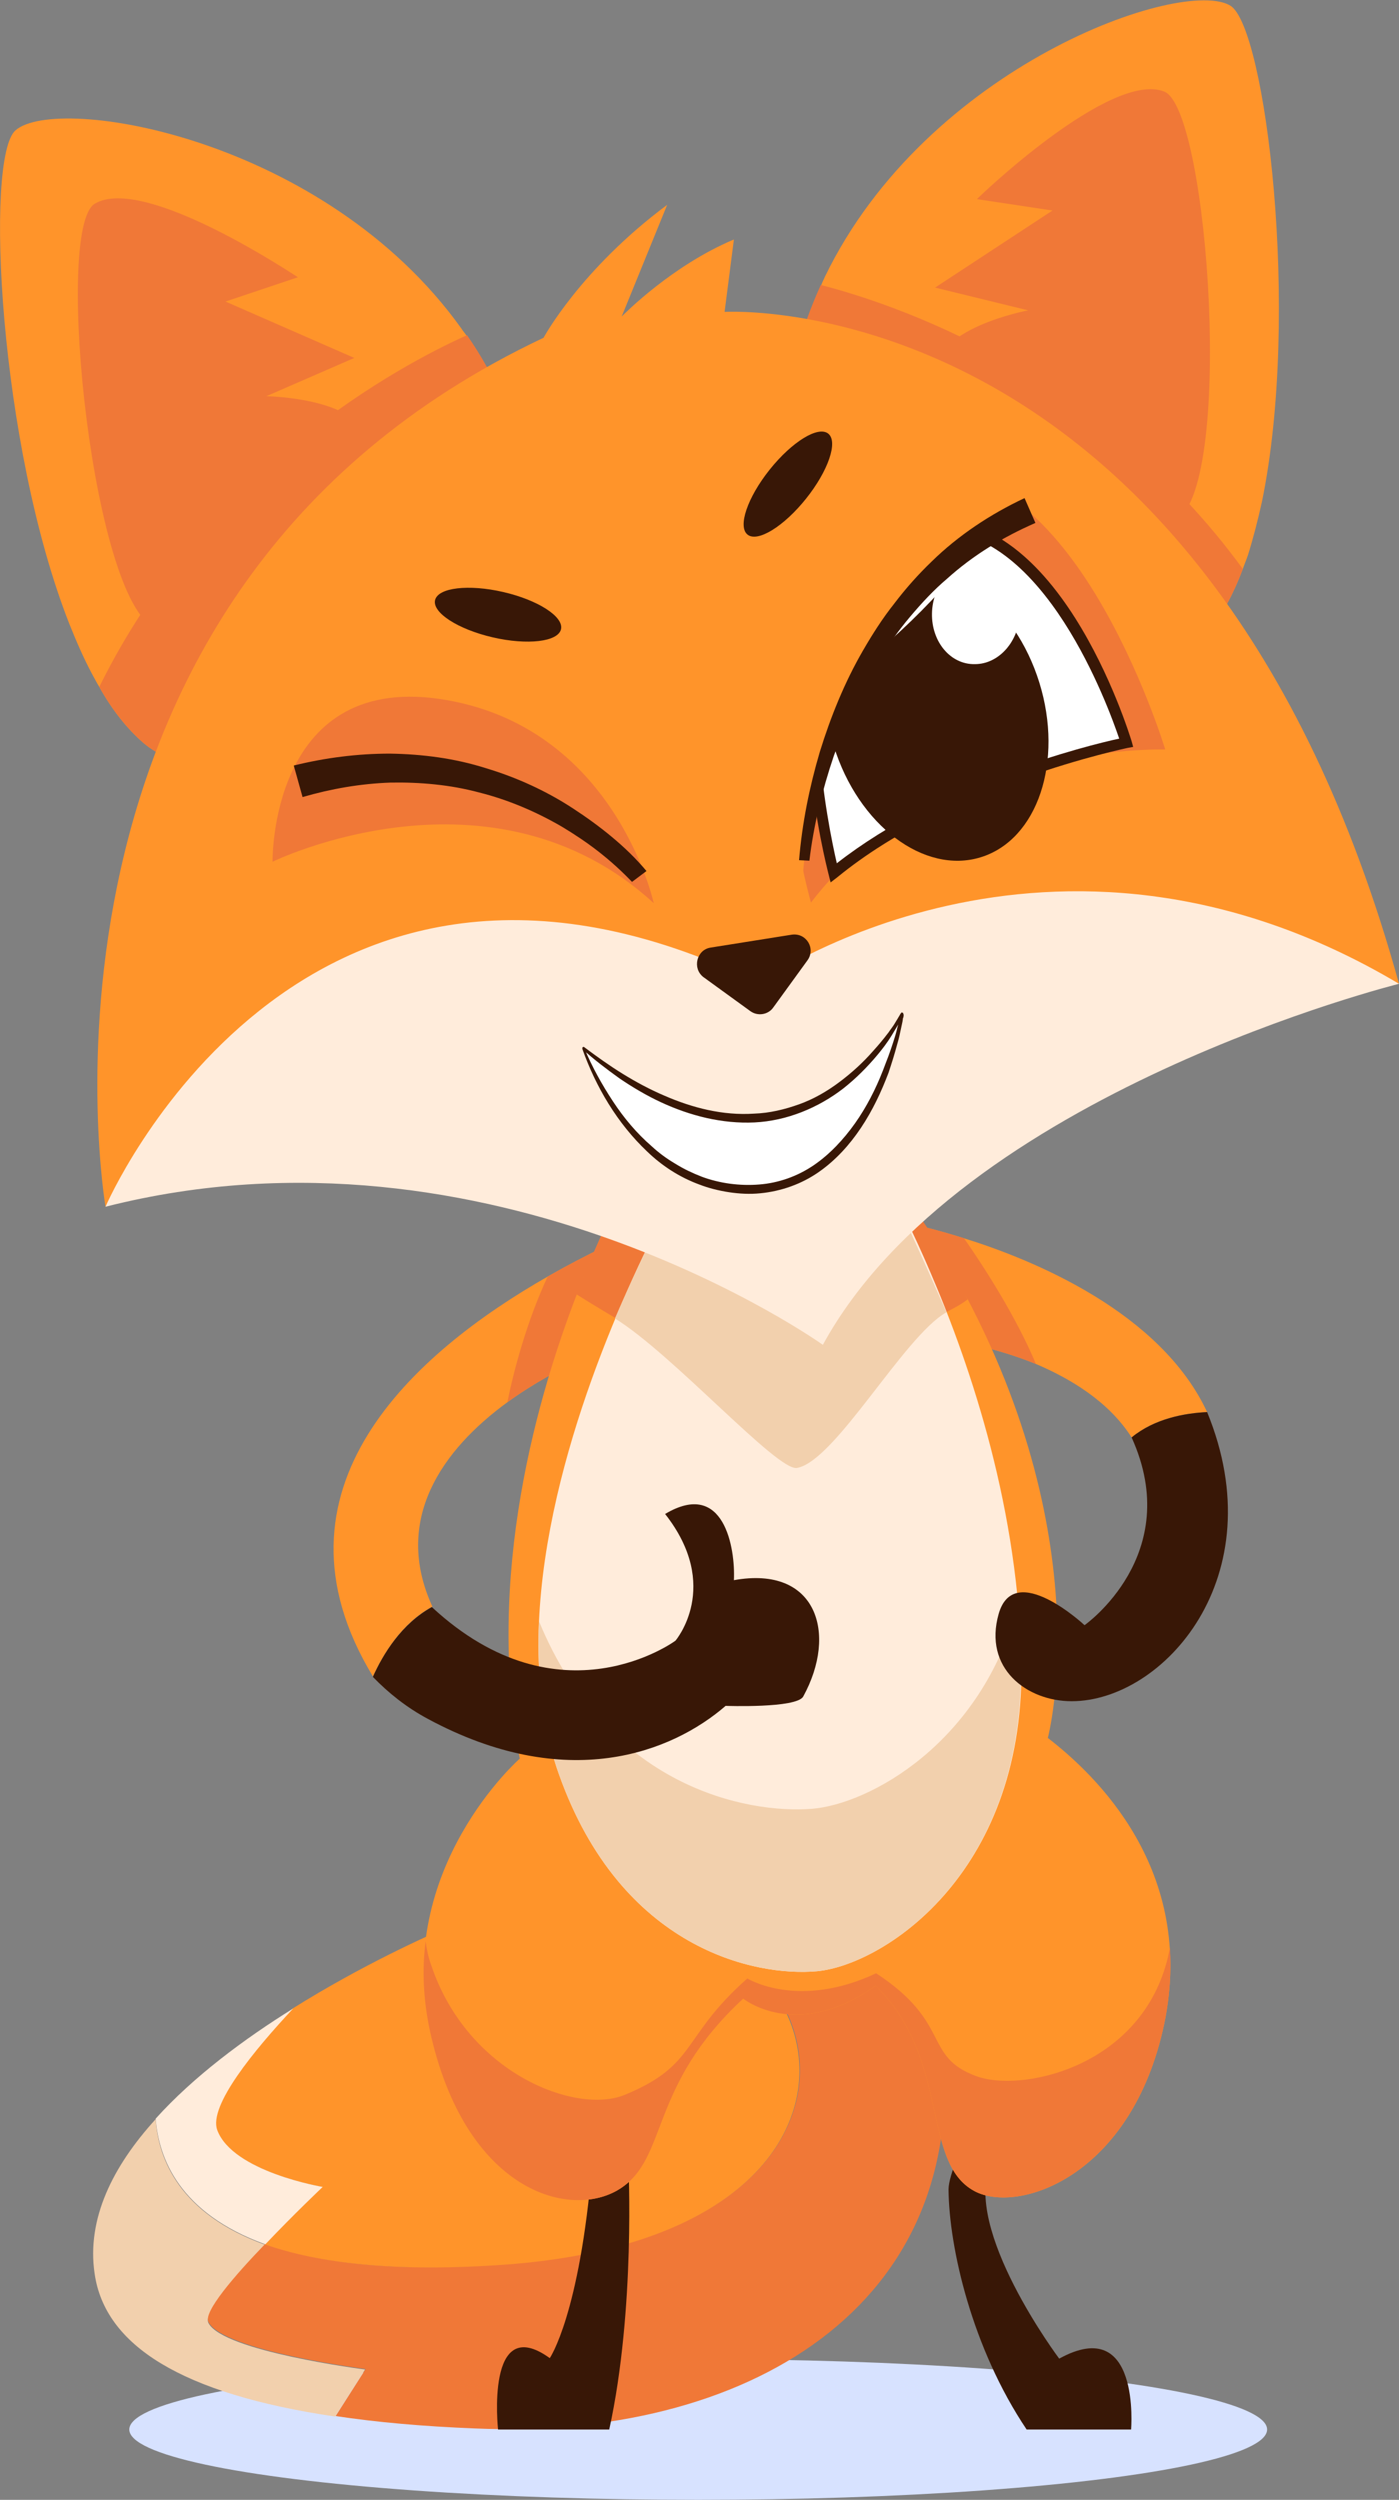 <?xml version="1.0" encoding="utf-8"?>
<!-- Generator: Adobe Illustrator 17.1.0, SVG Export Plug-In . SVG Version: 6.00 Build 0)  -->
<!DOCTYPE svg PUBLIC "-//W3C//DTD SVG 1.1//EN" "http://www.w3.org/Graphics/SVG/1.1/DTD/svg11.dtd">
<svg version="1.1" id="Layer_1" xmlns="http://www.w3.org/2000/svg" xmlns:xlink="http://www.w3.org/1999/xlink" x="0px" y="0px"
	 width="270.5px" height="483.3px" viewBox="0 0 270.5 483.3" enable-background="new 0 0 270.5 483.3" xml:space="preserve">
<rect x="0" y="0" width="270.5" height="483.3" fill="#808080" stroke="none"/>
<g>
	<ellipse fill="#D7E2FF" cx="135" cy="469.7" rx="110" ry="13.6"/>
	<g>
		<path fill="#F2D0AD" d="M70.6,458.1l-5.8,9.1c-29.8-4.4-44.5-13.8-46.5-27.6c-1.6-10.7,3.6-20.9,11.8-29.9
			c0.5,7.7,4.6,18.3,21.2,24.3c-6,6.3-12,13.3-11,15.1C43.1,454.6,70.6,458.1,70.6,458.1z"/>
		<path fill="#F07837" d="M182.1,392.8c6.5,53.9-38.8,78.9-90.2,76.7c-10.1-0.4-19.1-1.2-27-2.4l5.8-9.1c0,0-27.6-3.5-30.4-9.1
			c-1-1.9,5-8.9,11-15.1c10.2,3.7,25.1,5.6,46.8,3.9c71.4-5.4,66.4-56.7,33.3-64.9c-16.4-4.1-32.5-2.8-43.6-0.8
			c0.8-0.3,1.4-0.6,1.7-0.7C94.1,369.6,175.6,338.9,182.1,392.8z"/>
		<path fill="#FF942A" d="M98,437.8c-21.7,1.6-36.6-0.3-46.8-3.9c5.6-5.8,11.1-11.1,11.1-11.1s-17.3-2.9-20.4-11
			c-1.8-4.8,7.1-15.5,14.7-23.5c13.4-8.4,26.3-14.2,31.1-16.2c11.1-2,27.2-3.2,43.6,0.8C164.4,381.1,169.4,432.4,98,437.8z"/>
		<path fill="#FFECDB" d="M62.4,422.8c0,0-5.5,5.2-11.1,11.1c-16.6-6-20.6-16.6-21.2-24.3c7.3-8.1,17.1-15.4,26.6-21.3
			c-7.5,8-16.4,18.8-14.7,23.5C45,419.9,62.4,422.8,62.4,422.8z"/>
	</g>
	<path fill="#381706" d="M121.5,418.4c0,0,1.4,28-3.7,51.3H96.3c0,0-2.5-22.8,10-13.8c0,0,5.8-8.4,8.2-37.6H121.5z"/>
	<path fill="#381706" d="M186.5,414c0,0-3.1,6.4-3.1,9.3c0.1,11.2,4.5,30.6,15.1,46.4h20.2c0,0,1.9-22.4-13.9-13.7
		c0,0-18.9-25.2-13.2-37.7L186.5,414z"/>
	<path fill="#FF942A" d="M134.6,233.6l-8.2,24.1c-6.6,1.6-18.4,6.2-28.3,13.4c-12.6,9.2-22.2,22.7-14.5,39.5
		c-5.9,3.2-9.4,9-11.5,13.5c-22-36.3,8.2-62.7,33.8-77.3C121.1,238.1,134.6,233.6,134.6,233.6z"/>
	<path fill="#F07837" d="M105.9,246.8c15.2-8.7,28.7-13.2,28.7-13.2l-8.2,24.1c-6.6,1.6-18.4,6.2-28.3,13.4
		C99.3,265.1,101.9,255.3,105.9,246.8z"/>
	<path fill="#FF942A" d="M233.4,273c-4.3,0.2-10.1,1.2-14.6,4.9c-4.4-6.9-11.7-11.3-18.5-14.2c-8.8-3.6-16.9-4.6-16.9-4.6l-6.5-22.3
		c0,0,3.8,0.8,9.5,2.6C199.9,243.6,224.4,253.7,233.4,273z"/>
	<path fill="#F07837" d="M200.3,263.7c-8.8-3.6-16.9-4.6-16.9-4.6l-6.5-22.3c0,0,3.8,0.8,9.5,2.6
		C190.1,244.7,196.4,254.4,200.3,263.7z"/>
	<g>
		<path fill="#FF942A" d="M225.1,391.3c-6.3,29.7-28.4,36.8-36.7,32.3c-10.4-5.6-4.5-25.4-19.1-39.7c-15.2,10.9-25.6,2.5-25.6,2.5
			c-18.4,17-14.4,30.8-23.9,36.8c-9.5,6-29.9,0.6-36.7-30.7c-6.8-31.3,17.4-52.5,17.4-52.5c-6.6-35.1,3.1-70,12.1-92.5
			c6.1-15.2,11.7-24.7,11.7-24.7l49,6.1c3.5,4.8,6.5,9.6,9.3,14.2c30.9,52.2,20,92.9,20,92.9C211.8,343.1,231.3,361.5,225.1,391.3z"
			/>
		<path fill="#F07837" d="M225.1,391.3c-6.3,29.7-28.4,36.8-36.7,32.3c-10.4-5.6-4.5-25.4-19.1-39.7c-15.2,10.9-25.6,2.5-25.6,2.5
			c-18.4,17-14.4,30.8-23.9,36.8c-9.5,6-29.9,0.6-36.7-30.7c-1.3-6.2-1.5-11.9-0.8-17.2c0.2,1.5,0.5,3.1,1.1,4.7
			c7,20.8,27.9,28.9,37.4,25c14.1-5.8,10.8-11.1,23.7-22.5c0,0,9.8,6.1,24.9-1c14.7,9.6,9,16.1,19.4,19.9
			c8.4,3.1,30.5-1.4,36.5-21.1c0.4-1.3,0.7-2.5,0.9-3.8C226.5,381,226.2,386,225.1,391.3z"/>
		<path fill="#F07837" d="M187.1,251.2c-5.1,4.1-17.1,5.8-22.2,19.7c-2.6,7-11.6,8.9-16.9,3.6c-8.7-8.8-22.3-15.3-36.6-24.3
			c6.1-15.2,12.8-27.4,12.8-27.4l49,6.1C176.8,233.7,183,241.9,187.1,251.2z"/>
		<path fill="#FFECDB" d="M158,381.1c-12,1.1-37.9-4.3-49.9-38c-10.5-29.2,1.9-67.5,12.2-91.3c5.7-13.3,10.8-22,10.8-22l18.7-3.8
			l18.2-3.7c0,0,1.4,2.3,3.6,6.4c2.2,4.1,5.2,10,8.3,17.3c8,18.6,17.2,46.3,17.6,76.3C197.8,362.6,170.6,379.9,158,381.1z"/>
		<path fill="#F2D0AD" d="M158,381.1c-12,1.1-37.9-4.3-49.9-38c-3.3-9.2-4.3-19.4-3.9-29.7c13.2,32.1,40.2,37.3,52.8,36.3
			c11.1-0.9,32.8-12.7,39.8-39.4c0.4,3.9,0.6,7.9,0.6,11.9C197.8,362.6,170.6,379.9,158,381.1z"/>
		<path fill="#F2D0AD" d="M183,253.7c-8.2,4.6-21.5,28.8-28.9,30.1c-3.8,0.7-24-22-35.2-28.9c5.7-13.3,12-25.1,12-25.1l18.7-3.8
			l21.8,2.7C173.7,232.7,179.8,246.4,183,253.7z"/>
	</g>
	<path fill="#381706" d="M155.3,328c-1.3,2.3-15,1.8-15,1.8c-10.4,9-30.7,17-57.6,2.5c-4.1-2.2-7.6-5-10.6-8.1
		c2-4.5,5.6-10.3,11.4-13.5c24.8,23,47.1,6.5,47.1,6.5s9-10.5-2-24.5c11.4-6.8,13.6,6.6,13.3,12.8C157.9,302.6,162,315.8,155.3,328z
		"/>
	<g>
		<g>
			<path fill="#FF942A" d="M86.7,130.6c-22,16.4-47.6,22.8-59,13c-3.1-2.7-6-6.3-8.5-10.8c-0.5-0.8-0.9-1.6-1.4-2.5
				c-1.6-3-3-6.2-4.4-9.7C-0.2,86-3,30.4,3,25.2c8.1-7.1,59.8,1.4,86.2,38.3c0.3,0.5,0.7,0.9,1,1.4c2.8,4,5.2,8.4,7.3,13
				c1.6,3.7,3,7.6,4.2,11.8C107,103.2,96.5,123.3,86.7,130.6z"/>
			<path fill="#F07837" d="M18.3,39.4c-8,4.9-0.2,79.2,12.3,82.2c12.5,3,40.5-25.9,40.5-35.3c0-9.4-19.6-9.7-19.6-9.7l17-7.4
				L43.6,58.3l14-4.7C57.5,53.6,27.9,33.6,18.3,39.4z"/>
			<path fill="#F07837" d="M86.7,130.6c-22,16.4-47.6,22.8-59,13c-3.1-2.7-6-6.3-8.5-10.8c20.9-42.4,58.2-62.2,71.1-68
				c2.8,4,5.2,8.4,7.3,13c1.6,3.7,3,7.6,4.2,11.8C107,103.2,96.5,123.3,86.7,130.6z"/>
		</g>
		<g>
			<path fill="#FF942A" d="M173.3,119.3c24.4,12.4,50.8,14.3,60.4,2.8c2.6-3.2,4.8-7.3,6.6-12.1c0.3-0.9,0.7-1.8,1-2.7
				c1-3.2,1.9-6.7,2.7-10.3c7.5-36.5,0.7-91.7-6.1-95.9c-9.2-5.6-58.6,11.5-78.4,52.4c-0.2,0.5-0.5,1-0.7,1.6c-2,4.4-3.7,9.1-5,14.1
				c-1,3.9-1.7,8-2.1,12.3C148.6,95.7,162.4,113.7,173.3,119.3z"/>
			<path fill="#F07837" d="M225.1,17.7c8.7,3.4,13.7,78,1.9,83.1c-11.8,5.1-44.3-18.6-45.9-27.9c-1.6-9.3,17.7-12.9,17.7-12.9
				l-18-4.4l22.7-14.9l-14.6-2.2C188.9,38.4,214.7,13.6,225.1,17.7z"/>
			<path fill="#F07837" d="M173.3,119.3c24.4,12.4,50.8,14.3,60.4,2.8c2.6-3.2,4.8-7.3,6.6-12.1c-27.8-38.2-67.9-51.4-81.6-54.9
				c-2,4.4-3.7,9.1-5,14.1c-1,3.9-1.7,8-2.1,12.3C148.6,95.7,162.4,113.7,173.3,119.3z"/>
		</g>
		<path fill="#FF942A" d="M270.5,190.2c-79.4-21.8-123.7-0.1-123.7-0.1c-74.6,4.2-126.4,43.2-126.4,43.2s-20.3-118.4,84.7-168
			c0,0,7.1-13.2,23.9-25.7l-8.8,21.6c0.6-0.6,9.8-9.9,21.7-14.9l-1.8,14C140.1,60.3,233,54.6,270.5,190.2z"/>
		<path fill="#FFECDB" d="M270.5,190.2c0,0-84.8,21.1-111.4,69.8c0,0-63.9-45.7-138.7-26.7c0,0,37.2-86.7,126.4-43.2
			C146.8,190.1,202.9,150,270.5,190.2z"/>
		<path fill="#F07837" d="M126.4,174.6c0,0-7.5-34.6-41.6-39.5c-32.7-4.6-32.1,31.5-32.1,31.5S95,145.9,126.4,174.6z"/>
		<path fill="#381706" d="M137.4,183.2l15.7-2.5c2.8-0.4,4.7,2.7,3,5l-6.6,9.1c-1,1.4-3,1.7-4.4,0.7l-9.1-6.6
			C133.8,187.2,134.7,183.6,137.4,183.2z"/>
		<path fill="#F07837" d="M156.8,174.5c0,0-20.1-70.9,17.7-82.1c32.1-9.5,50.8,52.5,50.8,52.5S180.3,143.6,156.8,174.5z"/>
		<g>
			<defs>
				<path id="SVGID_1_" d="M161.2,168.8c0,0-16.1-60.9,16-66.9c26.6-5,40.6,41.7,40.6,41.7S185.9,149.5,161.2,168.8z"/>
			</defs>
			<use xlink:href="#SVGID_1_"  overflow="visible" fill="#FFFFFF"/>
			<clipPath id="SVGID_2_">
				<use xlink:href="#SVGID_1_"  overflow="visible"/>
			</clipPath>
			
				<ellipse transform="matrix(-0.955 0.296 -0.296 -0.955 394.896 216.314)" clip-path="url(#SVGID_2_)" fill="#381706" cx="181.1" cy="138" rx="20.8" ry="28.9"/>
		</g>
		<path fill="#FFFFFF" d="M197.2,118.4c-0.1,5.5-4,10-8.7,10c-4.7,0.1-8.4-4.3-8.3-9.8c0.1-5.5,4-10,8.7-10
			C193.7,108.6,197.4,113,197.2,118.4z"/>
		<g>
			<path fill="#381706" d="M160.6,170.6l-0.4-1.6c-0.4-1.6-10.1-39.1,1.9-58c3.5-5.5,8.5-8.9,14.9-10.1
				c27.2-5.1,41.2,40.5,41.8,42.4l0.3,1.1l-1.1,0.2c-0.3,0.1-34.1,7-56.1,25L160.6,170.6z M181,102.6c-1.2,0-2.4,0.1-3.7,0.3
				c-5.8,1.1-10.4,4.2-13.5,9.2c-10.2,16.1-3.7,47.4-2,54.8c20.1-15.7,48.5-22.8,54.6-24.1C214.2,136.3,201.9,102.6,181,102.6z"/>
		</g>
		<path fill="#FF942A" d="M199.1,98.7c0,0-40.7,14.3-44.1,73.8c0,0-26.5-52.2,2.2-75.7C185.8,73.4,199.1,98.7,199.1,98.7z"/>
		
			<ellipse transform="matrix(0.974 0.225 -0.225 0.974 29.253 -18.636)" fill="#381706" cx="96.3" cy="118.9" rx="12.5" ry="4.5"/>
		
			<ellipse transform="matrix(-0.624 0.781 -0.781 -0.624 320.555 33.118)" fill="#381706" cx="152.3" cy="93.7" rx="12.5" ry="4.5"/>
		<path fill="#381706" d="M122.2,170.5c-1.9-2-4.1-4-6.4-5.8c-2.3-1.8-4.7-3.4-7.2-4.9c-5-2.9-10.4-5.2-16-6.6
			c-5.6-1.5-11.4-2-17.1-1.9c-5.8,0.2-11.5,1.2-17,2.8l-1.7-6.1c6.1-1.5,12.3-2.3,18.6-2.3c6.3,0.1,12.5,0.9,18.5,2.8
			c6,1.8,11.7,4.4,16.9,7.8c2.6,1.7,5.1,3.5,7.5,5.5c2.4,2,4.6,4.1,6.7,6.6L122.2,170.5z"/>
		<g>
			<path fill="#FFFFFF" d="M174.5,196.1c0,0,0,0.2-0.1,0.4c-0.8,4-7.2,34.5-30.8,33.5c-20.8-0.8-29.9-24.8-30.8-27.2
				c0-0.1,0-0.1,0-0.2C154.5,236.8,174.5,196.1,174.5,196.1z"/>
			<path fill="#381706" d="M174.6,195.8c0,0.1,0.2,0.4,0.1,0.6c0,0.2,0,0.3-0.1,0.4l-0.1,0.7l-0.3,1.4c-0.2,1-0.4,1.9-0.7,2.9
				c-0.5,1.9-1.1,3.8-1.7,5.6c-1.4,3.7-3.1,7.3-5.3,10.6c-2.2,3.3-4.9,6.3-8.2,8.6c-3.3,2.3-7.2,3.7-11.3,4.1c-2,0.2-4,0.1-6-0.2
				c-2-0.3-4-0.8-5.8-1.5c-3.8-1.4-7.2-3.6-10.1-6.4c-5.8-5.5-9.9-12.5-12.5-19.8l0,0l0,0c0-0.1,0-0.1,0-0.2v0
				c0-0.1,0.1-0.2,0.2-0.2c0.1,0,0.1,0,0.1,0l0,0c2.4,1.8,4.9,3.6,7.5,5.2c2.6,1.6,5.2,3,8,4.2c5.5,2.4,11.4,3.9,17.4,3.5
				c3-0.1,5.9-0.8,8.7-1.8c2.8-1,5.4-2.5,7.8-4.3c2.4-1.8,4.6-3.8,6.6-6.1c1-1.1,2-2.3,2.9-3.5c0.4-0.6,0.9-1.2,1.3-1.9l0.6-1
				l0.3-0.5l0.1-0.2l0.1-0.1c0,0,0.1-0.1,0.1-0.2C174.4,195.8,174.5,195.8,174.6,195.8z M174.4,196.3c0,0,0.1,0.1,0.2,0
				c0.1,0,0.1-0.1,0.1,0l-0.1,0.1l-0.1,0.3l-0.3,0.5l-0.6,1c-0.4,0.7-0.8,1.3-1.2,2c-0.8,1.3-1.7,2.5-2.7,3.7
				c-2,2.4-4.2,4.6-6.6,6.5c-4.9,3.8-11,6.3-17.2,6.6c-6.3,0.3-12.5-1.3-18.1-3.9c-2.8-1.3-5.5-2.9-8-4.6c-2.5-1.8-4.9-3.6-7.2-5.7
				l0.4-0.2v0c0,0,0,0.1,0,0.1l0,0c1.5,3.6,3.4,7,5.5,10.2c2.1,3.2,4.6,6.2,7.5,8.7c1.4,1.3,2.9,2.4,4.6,3.4c1.6,1,3.3,1.8,5.1,2.5
				c3.5,1.3,7.4,1.8,11.1,1.5c3.8-0.3,7.4-1.6,10.5-3.7c3.1-2.1,5.8-5,8-8.1c2.2-3.1,4-6.6,5.4-10.2c0.7-1.8,1.4-3.6,2-5.5
				c0.3-0.9,0.6-1.9,0.8-2.8l0.4-1.4l0.2-0.7c0-0.1,0.1-0.3,0.1-0.3C174.2,196.4,174.3,196.5,174.4,196.3z"/>
		</g>
		<path fill="#381706" d="M154.5,166.3c0.6-7.2,2-14.1,4-20.9c2.1-6.8,4.8-13.5,8.4-19.7c1.8-3.1,3.7-6.1,6-9
			c2.2-2.9,4.6-5.6,7.2-8.1c5.2-5.1,11.4-9.2,18-12.3l2.1,4.8c-6.2,2.7-12,6.2-17.1,10.8c-2.6,2.2-4.9,4.7-7.1,7.3
			c-2.2,2.6-4.2,5.4-6,8.3c-3.7,5.8-6.5,12.2-8.8,18.7c-2.2,6.5-3.9,13.4-4.7,20.2L154.5,166.3z"/>
	</g>
	<path fill="#381706" d="M207.2,328.9c17.7,0,39.3-24,26.2-55.9c-4.2,0.2-10.1,1.2-14.6,4.9c10.3,22.7-9.1,36.3-9.1,36.3
		s-13.6-12.7-16.6-2.2C190.1,322.5,198.5,328.9,207.2,328.9z"/>
</g>
</svg>
